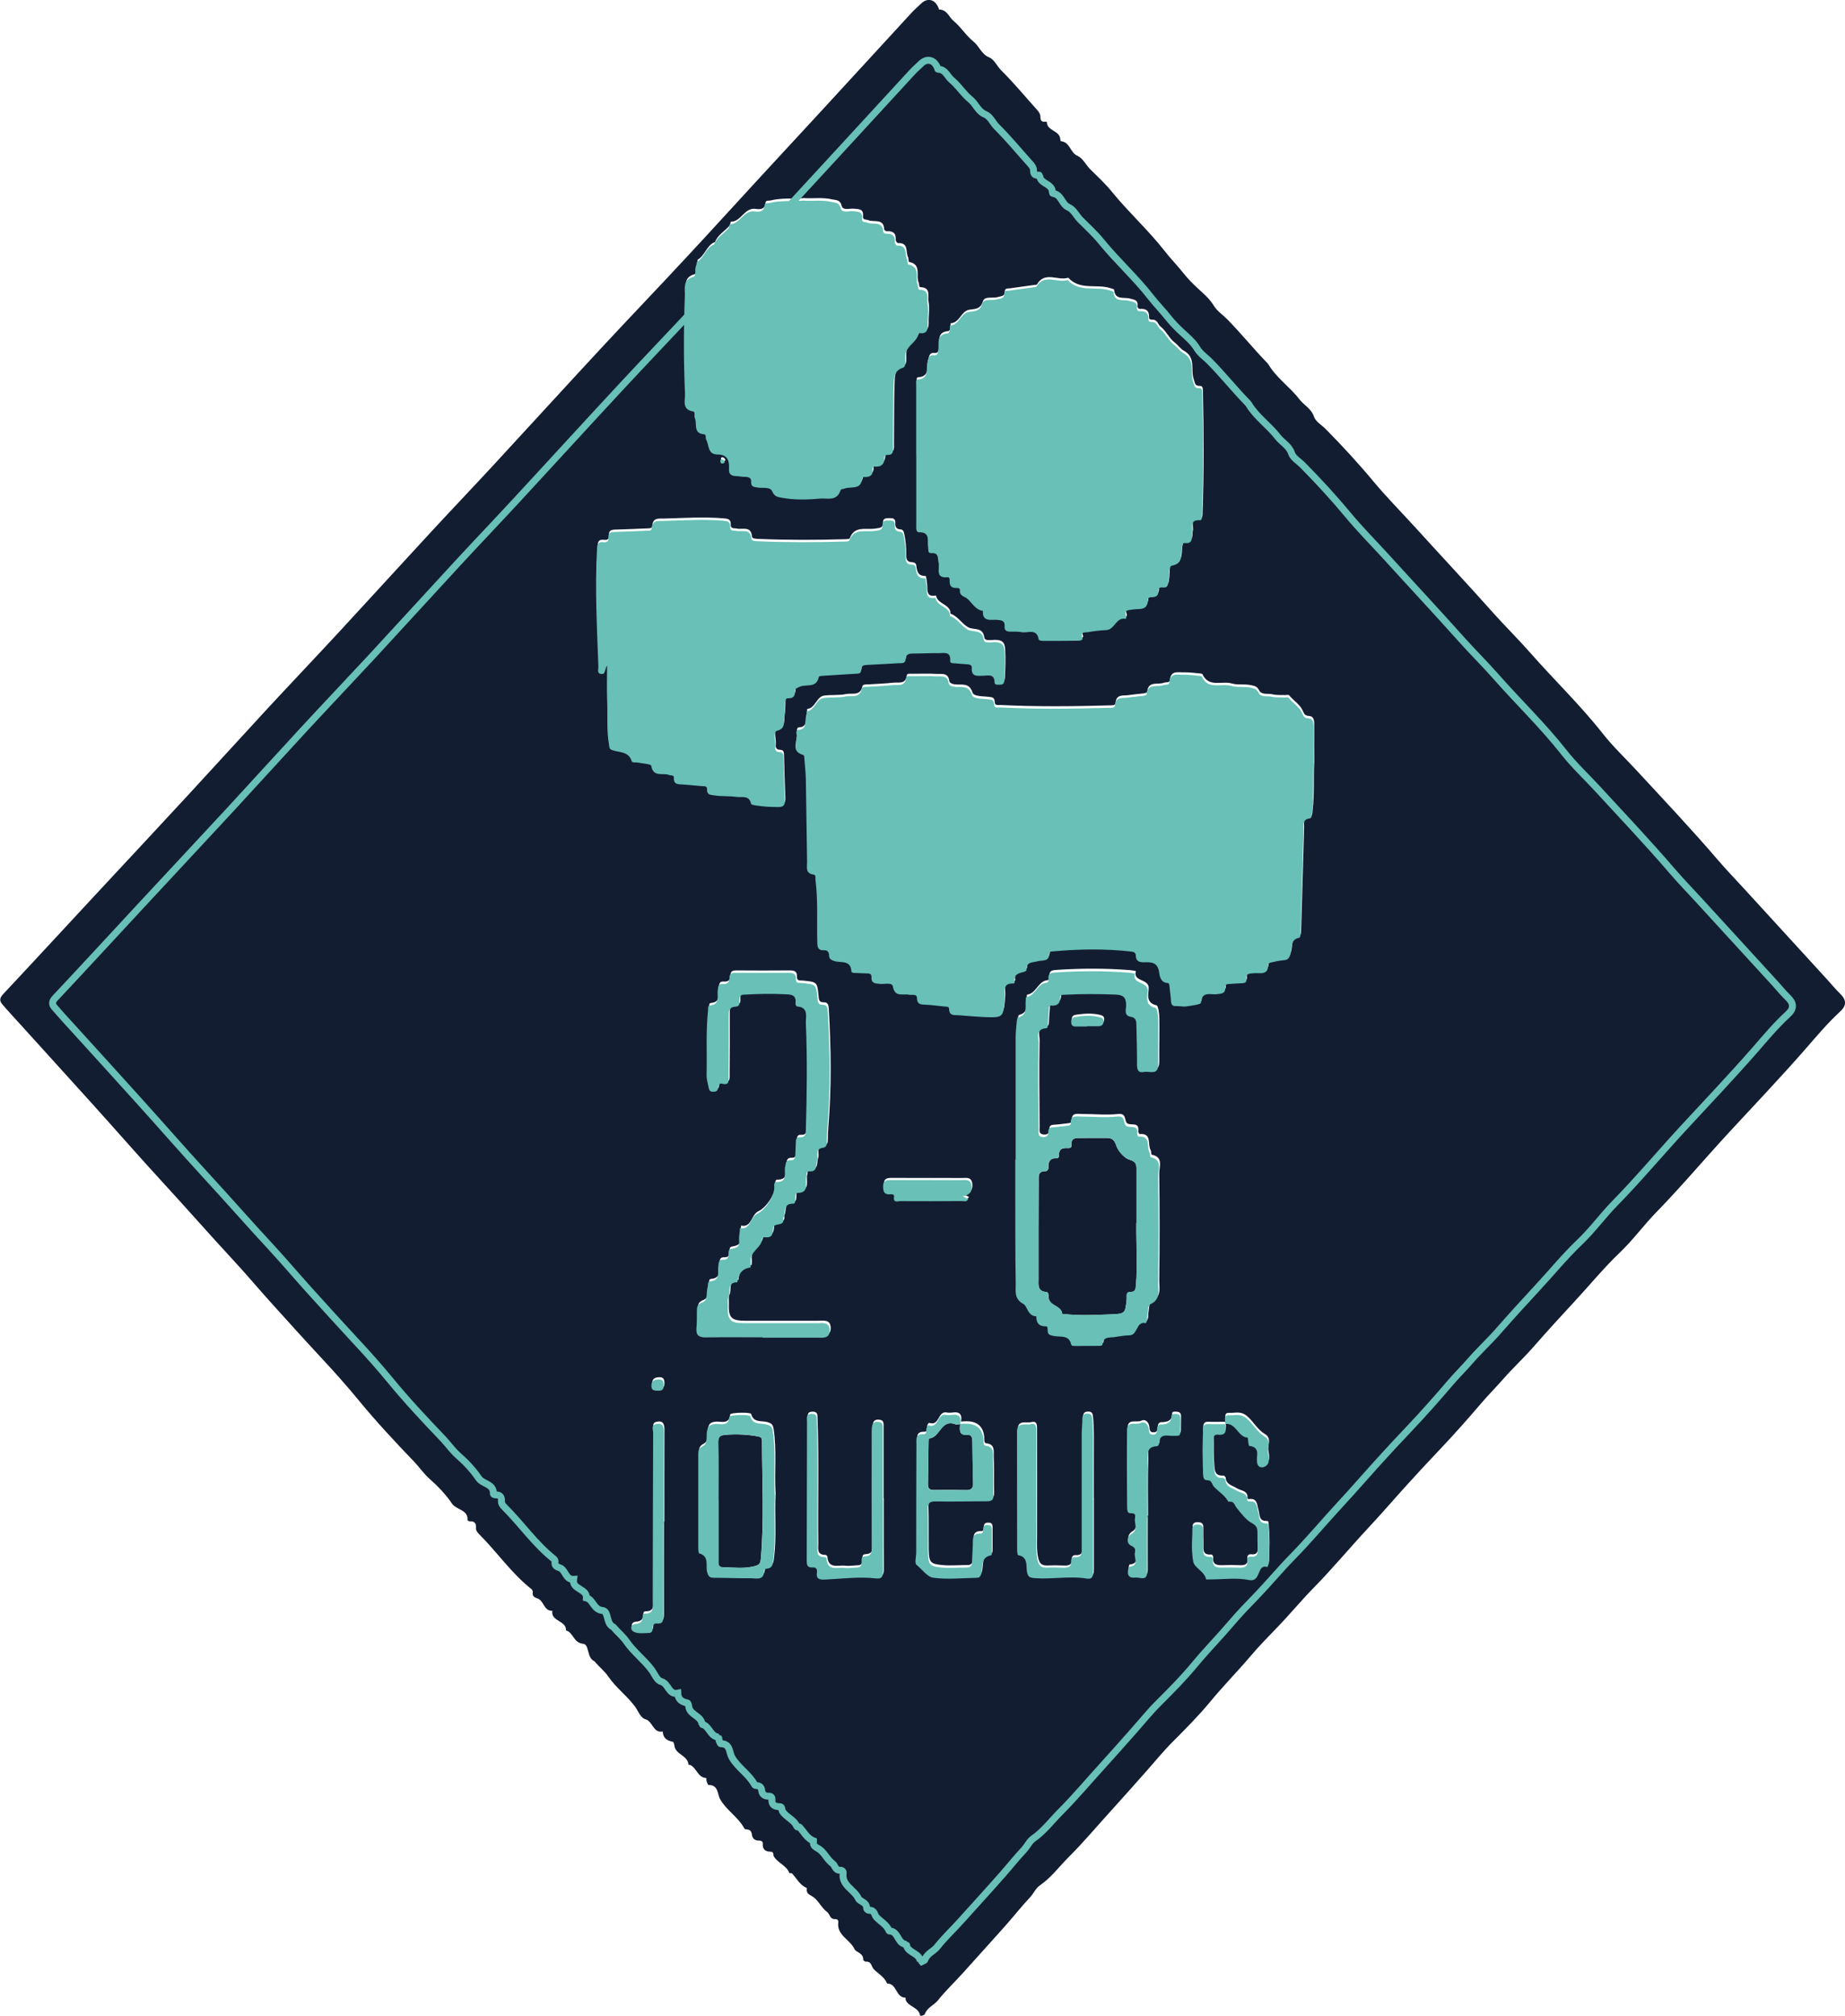 <?xml version="1.0" encoding="UTF-8"?><svg id="Calque_2" xmlns="http://www.w3.org/2000/svg" viewBox="0 0 250.27 273.37"><defs><style>.cls-1{fill:#68c0b6;}.cls-2{fill:#131d32;}.cls-3{fill:none;stroke:#68c0b6;stroke-miterlimit:10;stroke-width:.94px;}</style></defs><g id="Calque_1-2"><path class="cls-2" d="m125,273.37c-.12-.01-.19-.01-.19-.02-.16-1.15-1.55-1.17-1.94-2.1-.04-.1-.02-.34-.03-.34-1.29,0-1.16-1.71-2.28-1.9-.08-.01-.22,0-.23-.03-.36-.9-1.21-1.31-1.82-1.95-.33-.35-.27-1.07-1.07-1-.11,0-.35-.18-.35-.27.05-.91-.99-1.01-1.17-1.42-.59-1.32-2.44-1.87-2.21-3.65.04-.29-.14-.45-.43-.43-.71.03-.74-.71-1.05-.94-.82-.6-1.2-1.58-1.94-2.08-.49-.33-.93-.41-.85-1.09,0-.04,0-.11,0-.12-.96-.37-1.36-1.31-2.02-1.98-.06-.06-.32.02-.34-.03-.39-1.05-1.56-1.36-2.1-2.25-.13-.21,0-.64-.37-.65-.77-.01-1.2-.27-1.14-1.12.02-.28-.24-.4-.5-.39-.58.01-.9-.27-.98-.83-.06-.41-.23-.67-.68-.68-.11,0-.29-.04-.33-.12-.82-1.54-2.4-2.44-3.27-3.94-.42-.72-.23-1.98-1.59-1.97-.09,0-.21-.31-.27-.49-.05-.15-.02-.45-.05-.45-1.16-.07-1.3-1.38-2.18-1.78-.07-.03-.23-.02-.23-.03-.07-1.28-1.77-1.36-1.91-2.59-.02-.19-.11-.5-.21-.52-.8-.15-1.34-.51-1.37-1.4-1.34.26-1.32-1.39-2.38-1.67-.63-.17-.95-1.1-1.35-1.66-1.09-1.49-2.6-2.58-3.65-4.11-.48-.71-1.24-1.31-1.82-2.01-.03-.03-.05-.06-.09-.08-1.05-.49-.64-2.27-1.5-2.36-1.35-.13-1.33-1.55-2.33-1.81.07-1.37-2.09-1.19-1.86-2.67-1.18.06-1.12-1.39-2.04-1.68-.34-.11-.72-.3-.61-.82.03-.12-.05-.33-.15-.41-2.73-2.15-4.69-5.04-7.12-7.47-.24-.24-.45-.5-.43-.81.04-.64-.17-.98-.85-.94-.1,0-.31-.1-.3-.15.1-1.46-1.51-1.36-2.12-2.27-.81-1.19-1.88-2.33-2.99-3.3-.81-.71-1.39-1.58-2.11-2.34-2.62-2.73-5.21-5.5-7.61-8.43-1.6-1.95-3.29-3.83-4.99-5.66-2.25-2.42-4.47-4.88-6.69-7.34-1.81-2-3.55-4.08-5.38-6.05-3.19-3.44-6.28-6.98-9.46-10.43-3.19-3.47-6.29-7.03-9.45-10.53-3.35-3.72-6.73-7.42-10.09-11.14-.75-.83-1.51-1.64-2.23-2.49-.37-.43-.37-.82.09-1.32,4.09-4.36,8.14-8.76,12.21-13.14,4.34-4.67,8.7-9.33,13.03-14.02,3.52-3.81,7.01-7.66,10.53-11.47,3.27-3.53,6.59-7.02,9.86-10.55,4.09-4.42,8.13-8.87,12.22-13.29,2.86-3.1,5.77-6.15,8.64-9.25,4.96-5.37,9.88-10.77,14.85-16.12,3.69-3.97,7.44-7.88,11.13-11.85,3.45-3.7,6.85-7.45,10.28-11.17,2.83-3.07,5.67-6.13,8.5-9.2,4.02-4.37,8.04-8.75,12.06-13.12.37-.41.81-.76,1.2-1.15.87-.89,1.94-.65,2.41.55.03.07.05.21.08.21,1.07.01,1.32,1.01,1.95,1.54,1.02.85,1.7,2,2.69,2.79.81.64,1.08,1.72,2.14,2.16.73.3,1.07,1.2,1.66,1.78,1.69,1.68,3.21,3.52,4.8,5.29.24.27.48.55.49.93.01.45.08.81.66.72.07-.01.22.03.22.04.01,1.23,1.7,1.13,1.82,2.28.01.12.05.33.09.33,1.23.1,1.25,1.55,2.22,1.97.77.34,1.14,1.21,1.71,1.79,1.02,1.02,2.11,2.01,3.02,3.14,2.26,2.77,4.93,5.18,7.12,7.99.81,1.04,1.75,1.99,2.56,3.02.51.64,1.23,1.4,1.92,2.03.78.71,1.63,1.43,2.2,2.38.44.73,1.19,1.2,1.78,1.8,1.85,1.87,3.49,3.92,5.32,5.81.11.11.23.22.31.36,1.1,1.84,2.92,3.05,4.18,4.7.62.81,1.63,1.27,1.99,2.37.22.67,1.05,1.13,1.59,1.68,2.26,2.29,4.43,4.64,6.49,7.12,1.77,2.12,3.73,4.1,5.6,6.15,3.54,3.9,7.15,7.75,10.66,11.69,1.62,1.81,3.38,3.54,4.98,5.36,3.25,3.7,6.82,7.12,9.87,11,1.43,1.81,3.13,3.4,4.69,5.1,3.67,3.97,7.39,7.91,10.91,12.02,1.22,1.42,2.52,2.76,3.78,4.14,3.67,4.01,7.34,8.02,11.01,12.03.59.64,1.14,1.33,1.76,1.93.87.83.96,1.6.04,2.44-1.75,1.61-3.27,3.44-4.83,5.22-3.33,3.81-6.83,7.47-10.26,11.19-3.3,3.57-6.43,7.3-9.83,10.79-1.73,1.77-3.2,3.81-4.99,5.51-2.22,2.12-4.16,4.51-6.24,6.74-1.86,2-3.7,4.03-5.51,6.09-1.29,1.47-2.74,2.81-4.03,4.28-1,1.14-2.07,2.21-3.05,3.36-1.81,2.13-3.67,4.21-5.59,6.24-1.68,1.77-3.35,3.57-4.98,5.38-1.61,1.79-3.19,3.62-4.83,5.37-2.43,2.61-4.71,5.36-7.22,7.92-1.72,1.75-3.3,3.67-5.01,5.44-1.24,1.28-2.53,2.6-3.66,3.94-1.75,2.06-3.65,3.98-5.37,6.07-1.58,1.91-3.34,3.69-5.11,5.46-1.27,1.27-2.43,2.7-3.63,4.05-1.52,1.71-3.04,3.44-4.59,5.14-1.98,2.17-3.87,4.44-5.95,6.51-1.28,1.28-2.36,2.77-3.89,3.82-.57.39-.85,1.11-1.36,1.65-1.07,1.13-2.05,2.38-3.09,3.56-1.94,2.2-3.93,4.36-5.88,6.55-1.15,1.29-2.41,2.46-3.49,3.82-.52.66-1.46.96-1.78,1.87-.05.13-.33.18-.44.24Zm41.31-80.56c-.8,0-1.59.03-2.39,0-.52-.01-.68.19-.7.7-.07,2.04-.08,4.07.01,6.11.02.38.05.8.52.79.7-.01.64.57.94.88.63.68,1.48,1.16,1.95,2.02.01.02.08.02.11.02.7-.08.72.45,1.05.86.57.71,1.25,1.6,1.94,1.98.72.4.87.68.86,1.33,0,.72,0,1.44.03,2.16.03.67-.03,1.22-.92,1.12-.33-.04-.55.18-.5.51.13.98-.48,1-1.18.97-.72-.03-1.44-.03-2.15,0-.74.02-1.4-.02-1.32-1.04.02-.22-.1-.43-.33-.41-1.18.07-.96-.77-.98-1.47-.01-.72-.04-1.44-.02-2.16.02-.58-.23-.75-.78-.75-.54,0-.69.23-.68.72.03,1.44-.17,2.92.12,4.3.18.9,1.52,1.3,1.74,2.4,0,.04.37.02.57.02,1.76,0,3.57-.26,5.25.08,1.72.34.97-2.21,2.5-1.76.02,0,.14-.33.2-.51.02-.07,0-.16,0-.24.05-1.48.11-2.95-.04-4.43-.03-.27.01-.76-.21-.75-1.18.08-.99-.84-1.19-1.49-.21-.69-.12-1.65-1.31-1.47-.06,0-.19-.09-.18-.13.08-1.07-.89-.98-1.46-1.35-.58-.38-1.44-.48-1.5-1.43,0-.11-.23-.3-.35-.29-1.25.09-1.13-.91-1.2-1.61-.11-1.19-.05-2.39-.08-3.59-.01-.44.15-.71.61-.66,1.26.13,1.09-.69.99-1.46,1.5-.19,1.71,1.78,3.07,1.86.03,0,.03.37.07.57.03.19.07.53.14.54,1.5.18.97,1.34,1.05,2.17.07.82.7.85,1.1.62.8-.46.41-1.36.38-2.04-.03-.66.44-1.49-.45-2.02-.99-.58-1.52-1.64-2.38-2.4-.9-.79-1.67-.43-2.46-.48-.81-.05-.47.72-.48,1.19Zm-35.98-.02l.02.02c.18-.9-.08-1.4-1.1-1.26-.27.04-.57.05-.84,0-1.2-.24-.96,1.86-2.31,1.42-.18-.06-.33.28-.35.55-.02.26.05.65-.35.64-1.18-.05-.98.78-.99,1.47-.01,4.87-.02,9.75-.03,14.62,0,.56-.24,1.4.03,1.62.75.61,1.48,1.65,2.26,1.76,1.92.26,3.9.04,5.85.02.34,0,.53-.07.66-.48.3-.92-.17-2.3,1.37-2.58.05,0,.09-.21.09-.33,0-1.05,0-2.1,0-3.15,0-.36-.1-.62-.53-.62-.36,0-.63.07-.65.5,0,.28,0,.66-.36.65-1.23-.03-1.01.84-1.04,1.57-.03.76-.09,1.51-.11,2.27-.02.47-.18.76-.7.76-1.16,0-2.32.11-3.47,0-1.59-.15-1.77-.41-1.8-2.08-.03-1.9.03-3.81-.04-5.71-.03-.88.2-1.18,1.12-1.17,2.32.05,4.63-.03,6.95-.02.61,0,.85-.18.84-.82-.04-1.64.03-3.28-.05-4.91-.03-.7.23-1.67-1.01-1.8-.35-.04-.26-.53-.28-.84q-.18-2.11-2.33-2.15c-.28,0-.56.02-.84.03Zm47.94-89.27c0-1.88-.02-3.64,0-5.4,0-.56-.14-1-.73-1.03-.66-.03-.66-.43-.92-.9-.39-.72-1.2-1.22-1.75-1.9-.08-.1-.38-.02-.58-.03-.56-.02-1.14.03-1.67-.1-.63-.15-1.5.12-1.83-.55-.27-.55-.61-.58-1.09-.69-.87-.2-1.79.01-2.61-.23-1.32-.4-3.12.61-3.98-1.26-.03-.07-.22-.09-.33-.1-.71-.06-1.43-.17-2.14-.15-.8.03-1.84-.33-1.95,1.08-.03.35-.54.22-.82.33-.8.32-2.14-.31-2.26,1.26,0,.08-.34.16-.52.19-.67.09-1.35.12-2.01.23-.72.11-1.67-.18-1.76,1.07-.03.36-.5.31-.82.32-4.91.14-9.82.19-14.73-.05-.33-.02-.83.14-.84-.4-.01-.72-.45-.66-.95-.72-.73-.09-1.89-.03-2.06-.57-.41-1.28-1.3-1.06-2.15-1.09-.44-.01-.96-.15-1-.49-.15-1.15-1.01-.91-1.68-.95-1.11-.06-2.23-.02-3.35-.02-.27,0-.71-.07-.74.22-.14,1.25-1.11.91-1.83.99-1.11.12-2.23.16-3.34.23-.32.02-.78-.05-.85.28-.28,1.34-1.43.87-2.19,1.03-.96.2-1.99.08-2.98.21-1.08.14-1.16,1.69-2.33,1.82-.02,0,.05.4-.02.57-.31.68.25,1.9-1.16,1.93-.08,0-.24.28-.21.37.34.99-.92,2.47.9,3.02.21.06.18.33.2.52.07.95.18,1.91.2,2.86.07,3.71.1,7.43.17,11.14.01.7-.28,1.58.91,1.72.3.04.2.47.23.74.36,2.78.17,5.58.24,8.37.02.68.08,1.19.94,1.15.43-.02.66.26.66.68,0,.48.23.61.68.77.85.31,2.26-.22,2.35,1.42.01.21.4.2.64.21.48.02.96.05,1.43.06.34,0,.68.02.65.48-.05.88.51.88,1.16.94.6.06,1.64-.25,1.74.34.28,1.54,1.39.95,2.21,1.13.39.09,1.05-.18,1.06.45.02.92.55.86,1.18.9.83.04,1.66.16,2.49.24.27.03.69-.03.69.31,0,1.01.72.84,1.33.88,1.11.08,2.23.19,3.34.24,2.71.12,2.67.1,2.87-2.57.06-.79-.4-2.07,1.22-1.97.04,0,.15-.12.14-.17-.22-1.11.59-1.24,1.34-1.44.1-.03.27-.15.26-.22-.07-1.14.82-.99,1.51-1.19.63-.18,1.64.12,1.58-1.12-.01-.21.38-.21.62-.23,3.46-.31,6.93-.36,10.39.02.4.04.71.09.73.58.02.73.43.9,1.1.89.91-.01,1.82-.07,2.05,1.28.08.51.17,1.48,1.18,1.53.23.01.22.38.25.62.06.59.16,1.18.19,1.78.02.47.14.75.69.73.48-.02.97.1,1.43.04.68-.1,1.92-.28,1.94-.48.11-1.65,1.34-1.06,2.14-1.17.64-.09,1.21-.04,1.16-.94-.03-.46.36-.44.68-.46.52-.03,1.04-.06,1.55-.09.34-.01.69-.04.63-.5-.12-.87.42-.79,1.02-.86.8-.08,2.01.36,1.92-1.21,0-.07.22-.2.36-.23.58-.13,1.16-.28,1.75-.32.57-.04.75-.24.93-.81.26-.79-.09-2,1.23-2.25.08-.01.13-.35.14-.53.14-4.7.27-9.4.41-14.11.02-.63-.21-1.39.83-1.53.34-.05.28-.51.32-.83.27-2.15.11-4.31.21-6.33Zm-53.9-42.14h0c0,3.16,0,6.31,0,9.47,0,.39-.09,1.02.37,1.02,1.62-.02,1.08,1.18,1.23,1.99.06.33-.08.87.42.84,1.1-.07.85.68,1.01,1.31.19.75-.52,2.14,1.22,1.96.24-.03.29.24.28.44-.05.69.21,1.07.96,1.01.21-.01.45.06.43.31-.06.82.62.82,1.04,1.18.67.58,1.06,1.47,2.08,1.63-.1,1.55,1.11,1.15,1.92,1.21.64.05,1.09.1,1.02.91-.04.5.28.69.76.69.52,0,1.05-.02,1.55.07.84.16,2.09-.58,2.32,1.02.01.08.35.16.54.16,1.6,0,3.2,0,4.79-.02.27,0,.71-.06.59-.39-.32-.86.35-.71.73-.77.83-.13,1.66-.25,2.5-.28,1.18-.04,1.33-1.83,2.68-1.52.01-.11.06-.24.03-.34-.33-.93.31-.82.88-.93.84-.15,2.08.25,2.04-1.32,0-.2.23-.36.43-.35.65,0,1.08-.14,1.02-.93-.03-.37.33-.43.61-.4.71.08.69-.35.77-.87.12-.72-.06-1.99.46-2.08,1.65-.31,1.11-1.56,1.37-2.47.07-.26,0-.64.4-.6,1.14.11.85-.71.98-1.33.14-.67-.47-1.85,1.03-1.76.3.02.28-.33.29-.56.2-5.55.18-11.1.05-16.65,0-.32,0-.71-.44-.7-.68.02-.63-.42-.8-.89-.46-1.28.36-2.97-1.38-3.9-.4-.21-.77-.76-1.25-1.13-.7-.53-1.1-1.51-1.91-2.16-.32-.26-.39-.92-1.07-.89-.2.01-.46-.05-.45-.29.04-.87-.34-1.24-1.21-1.18-.23.02-.38-.19-.36-.4.09-.85-.44-.83-1.07-1.01-.74-.21-2.01.26-2.1-1.19,0-.08-.33-.15-.51-.21-1.86-.61-4.09.33-5.69-1.39-.02-.02-.08-.02-.12,0-1.36.39-3.09-.93-4.15.88-.04.07-.22.06-.34.07-1.1.16-2.19.31-3.29.46-.31.04-.73-.05-.73.41,0,.7-.44.62-.91.77-.7.22-1.83-.17-2.06.58-.34,1.15-1.13,1-1.91,1.16-1.08.23-1.24,1.76-2.47,1.82-.01,0-.02.3-.02.46-.01.25-.09.58-.31.6-1.6.14-1.12,1.4-1.26,2.31-.06.42-.14.71-.62.66-.67-.06-.66.37-.83.87-.29.87.35,2.32-1.37,2.42-.28.02-.18.48-.18.75,0,3.16,0,6.31,0,9.47Zm-41.95,28.61c0,1.7-.05,3.17.01,4.65.09,2.03-.1,4.07.26,6.09.06.32.04.55.46.69.95.32,2.2.16,2.61,1.49.08.26.51.13.78.18.65.13,1.83.19,1.87.44.27,1.63,1.6.91,2.42,1.25.24.1.67-.03.65.35-.06,1.03.65.89,1.27.94.83.06,1.67.15,2.5.22.31.03.74-.06.73.4-.03.85.51.78,1.09.87.96.14,1.92.04,2.86.19.72.11,1.77-.3,2.02.94.02.1.33.17.52.2,1.02.17,2.05.23,3.09.24.71,0,1.01-.19.97-.95-.09-1.91-.13-3.83-.18-5.74-.01-.38-.02-.75-.53-.76-.48,0-.64-.27-.59-.69.09-.77-.39-2.03.25-2.21,1.18-.32.82-1.1.94-1.74.12-.66.09-1.35.13-2.03.02-.29.05-.64.4-.63.73.02,1-.29.95-1-.02-.31.3-.38.55-.52.88-.49,2.43.26,2.69-1.42.01-.07.44-.1.67-.12,1.43-.1,2.86-.19,4.3-.27.35-.02.77.06.77-.5,0-.62.38-.68.87-.7,1.39-.06,2.79-.14,4.18-.23.38-.02.93.1.96-.45.05-.91.62-.86,1.25-.86,1.08,0,2.16-.07,3.23-.05.72.01,1.71-.31,1.59,1.06-.03.35.4.3.67.32.52.04,1.03.09,1.55.12.34.02.74.06.71.46-.08,1.29.73,1.11,1.56,1.1.64-.01,1.52-.31,1.53.9,0,.43.48.3.78.31.41.01.53-.23.55-.61.07-1.27.11-2.54.04-3.82-.05-1.06-.45-1.32-1.42-1.33-.47,0-1.34.21-1.41-.32-.2-1.49-1.45-.96-2.2-1.39-.87-.49-1.38-1.49-2.39-1.84-.04-.01,0-.23-.03-.34-.32-.99-1.71-1.01-1.93-2.1,0-.02-.15-.02-.23,0-.76.09-.95-.3-.95-1,0-.58-.16-1.67-.23-1.67-1.1.02-1.18-.7-1.28-1.49-.03-.23-.3-.38-.56-.38-.75,0-.8-.49-.79-1.05.01-.92-.08-1.82-.26-2.73-.07-.35-.15-.65-.54-.67-.61-.04-.71-.4-.68-.9.03-.47-.25-.64-.67-.62-.43.01-1.01-.08-1,.55.02.85-.49.76-1.07.86-1.23.2-2.81-.44-3.45,1.33-.03.09-.36.1-.56.11-3.95.12-7.91.13-11.86-.04-.33-.01-.82-.04-.84-.31-.11-1.5-1.27-.92-2.04-1.09-.37-.08-.87.08-.84-.55.03-.74-.39-.79-.99-.84-2.68-.22-5.35-.04-8.02.03-.7.02-1.58-.18-1.63,1.02-.02.37-.5.3-.81.32-1.32.05-2.63.12-3.95.15-.63.01-1.22-.02-1.12.91.04.41-.31.54-.66.49-.82-.11-.86.37-.89,1.01-.3,5.31,0,10.62.19,15.92.01.34-.23.89.41.94.64.05.34-.6.75-1.09Zm26.54-63.11c-1.51.09-3-.05-4.45.31-.25.06-.64-.07-.67.32-.07.88-.7.91-1.3.82-1.56-.24-1.98,1.74-3.41,1.74-.05,0-.05.4-.17.53-.65.76-1.6,1.24-1.98,2.24,0,.02-.08,0-.11.02-1.03.5-1.26,1.77-2.21,2.35-.09.05,0,.33-.08.45-.31.49.09,1.41-.4,1.54-1.48.41-1.12,1.62-1.15,2.5-.17,4.47-.18,8.95.02,13.42.04.79-.46,2.09,1.09,2.34.36.06.1.59.23.85.37.77-.3,2.13,1.28,2.25.3.02.14.51.27.72.42.73.17,2.02,1.52,2.01,1.39,0,1.64.87,1.58,1.98-.04.68.29.93.91.95.44.01.87.1,1.31.11.47,0,.81.15.78.67-.04.69.37.69.9.78.68.11,1.67-.14,1.95.5.31.71.68.77,1.3.88,1.71.31,3.43.28,5.13.12,1.01-.1,2.41.44,2.85-1.19.03-.1.36-.1.54-.17.87-.33,2.27.24,2.38-1.4,0-.07.19-.18.29-.17.76.03,1.23-.2,1.13-1.08-.02-.15.06-.36.26-.34,1,.11,1.37-.37,1.35-1.32,0-.09.23-.27.34-.26.99.06.81-.64.82-1.22.03-2.76.01-5.51.09-8.27.03-.92.06-1.96,1.26-2.33.29-.09.32-.43.33-.72.02-.48-.07-1,.09-1.43.36-.97,1.55-1.42,1.71-2.56,1.49.26,1.18-.86,1.23-1.66.05-.76.12-1.54-.02-2.27-.14-.72.39-1.9-1.08-1.94-.25,0-.16-.41-.25-.61-.43-.94.45-2.49-1.31-2.82-.08-.02-.04-.46-.14-.66-.34-.7.11-1.98-1.36-1.89-.1,0-.32-.3-.31-.45.07-.91-.38-1.21-1.21-1.16-.12,0-.35-.16-.35-.26-.06-1.53-1.39-.92-2.14-1.24-.31-.13-.79.02-.74-.52.11-1.06-.57-.97-1.28-1.04-.55-.05-1.44.29-1.61-.39-.21-.84-.71-.74-1.29-.87-1.31-.31-2.63-.08-3.89-.18Zm28.91,130.02h-.01c0,1.04,0,2.08,0,3.12,0,4.59-.02,9.19.06,13.78.02.93-.26,2,1.06,2.7.52.28.57,1.64,1.73,1.66-.01.91.38,1.4,1.35,1.36.18,0,.2.32.19.52-.03.68.42.7.93.8.84.16,1.97-.2,2.26,1.14.05.23.41.2.65.2,1,0,2,0,3-.01.23,0,.59.04.61-.24.1-1.01.87-.86,1.51-.94.71-.09,1.42-.25,2.13-.25,1.17,0,.86-1.96,2.24-1.65.02,0,.13-.26.16-.41.03-.2,0-.4.03-.6.11-.54.09-1.42.39-1.55,1.46-.64,1.07-1.89,1.09-2.93.06-4.83.06-9.67,0-14.5-.01-.88.61-2.19-1.02-2.51-.09-.02-.05-.46-.16-.65-.44-.75.24-2.29-1.49-2.15-.05,0-.2-.27-.18-.39.17-1.28-.91-.75-1.44-1.03-.53-.29-.04-1.44-1.29-1.3-1.61.18-3.27-.01-4.9,0-.62,0-1.46-.24-1.38.91.02.28-.29.33-.54.35-.59.06-1.18.16-1.78.19-.4.02-.74.06-.72.56.03.57-.23.82-.79.77-.68-.06-.54-.58-.54-1-.02-3.92-.09-7.83,0-11.74.02-.66-.48-1.94,1.04-2.01.22,0,.22-.39.23-.63.03-.6.07-1.19.12-1.79.02-.26-.08-.68.31-.66.87.06,1.22-.28,1.23-1.14,0-.35.4-.31.67-.33,2.27-.12,4.55-.11,6.82-.02,1.05.04,1.43.34,1.46,1.41.01.51-.36,1.44.59,1.59.81.13.79.64.8,1.21.03,1.76.1,3.51.08,5.27,0,.75.16,1.17.99,1.01.74-.14,1.9.52,1.89-1.05-.02-1.96.05-3.91.01-5.87-.01-.62-.13-1.71-.39-1.77-1.46-.33-1.09-1.48-1.05-2.29.07-1.37-2.18-.85-1.74-2.36-.27-.04-.54-.1-.81-.12-3.27-.26-6.54-.25-9.81-.04-.67.04-1.21.06-1.09.95.07.54-.39.42-.71.56-.93.41-1.21,1.69-2.36,1.87-.02,0,0,.23-.02.34-.13.89.34,2.03-1.04,2.4-.1.03-.16.35-.18.54-.07.71-.15,1.43-.15,2.15-.01,5.51,0,11.03,0,16.54Zm-34.26,24.15s0,.02,0,.03c2.48,0,4.95,0,7.43,0,.76,0,1.66.15,1.64-1.01-.02-1.17-.95-.96-1.68-.96-3.32,0-6.63,0-9.95,0-1.86,0-2.26-.44-2.18-2.36.02-.4-.08-.85.08-1.18.34-.7-.25-2,1.21-2.01.12-1.07.58-1.83,1.76-2,.06,0,.09-.53.05-.8-.17-1.38,1.51-1.84,1.55-3.13,0-.07.27-.2.4-.18,1.02.14,1.04-.51,1.1-1.24.06-.8,1.58-.12,1.36-1.28,0-.04,0-.08.02-.12.34-.71-.1-1.95,1.36-1.91.28,0,.26-.44.27-.72.01-.28-.02-.73.26-.73,1.72,0,.97-1.36,1.22-2.15.09-.28-.05-.81.34-.78,1.27.11.89-.85,1.13-1.48.21-.57-.33-1.53.68-1.69.65-.1.63-.45.64-.91,0-.52.02-1.04.06-1.56.45-5.38.37-10.75.06-16.13-.03-.44-.13-.84-.65-.82-.72.02-.69-.41-.74-.93-.18-1.83-.2-1.83-2.1-2.02-.38-.04-.86.09-.83-.55.04-.74-.4-.84-1-.83-2.4.02-4.79.02-7.19,0-.53,0-.84.1-.82.71.01.52-.29.85-.83.8-.71-.07-.7.33-.76.87-.1.78.36,1.92-1.09,2.04-.28.02-.2.47-.23.74-.3,2.9-.13,5.8-.19,8.71-.01.62.19,1.17.29,1.76.06.33.21.49.55.49.34,0,.65-.01.7-.46.04-.33.14-.74.54-.63,1.06.27.89-.45.9-1.02.02-2.72.04-5.43.02-8.15,0-.74.03-1.23,1.02-1.29.88-.05-.03-1.34.83-1.59.07-.02.16-.01.24-.02,1.79-.1,3.59-.16,5.39-.06.83.05,1.77-.04,1.57,1.28-.02.12.14.37.22.38,1.61.08,1.15,1.48,1.19,2.23.2,4.83.13,9.67,0,14.5-.02.58-.05,1.05-.81,1-.51-.03-.54.35-.55.73-.02.56-.05,1.12-.07,1.68-.01.41-.15.74-.61.71-.7-.04-.67.4-.77.91-.16.79.41,2.1-1.23,2.05-.2,0-.27.28-.25.48.04.49-.08.96-.25,1.4-.41,1.02-1.32,2.08-2,2.39-1.07.48-.9,2.27-2.39,1.97-.01.16-.03.32-.04.48-.03.4-.13.8-.08,1.19.12.97-.44,1.03-1.19,1.19-.57.12.18,1.48-.94,1.43-.66-.03-.61.34-.69.82-.13.81.38,2-1.15,2.12-.34.03-.22.54-.31.83-.21.69.09,1.72-.68,2.01-.73.27-.77.65-.77,1.23,0,.76,0,1.52-.06,2.27-.08.95.32,1.27,1.25,1.26,2.6-.04,5.19-.01,7.79-.01Zm1.59,21.37c-.17-2.82.18-5.73-.26-8.63-.1-.65-.32-.79-.92-.95-.74-.19-1.81.12-2.12-1.08-.07-.28-2.82-.2-2.85.05-.13,1.45-1.28.9-2,.99-.67.09-.88.25-1.03.95-.14.69.16,1.67-.57,2.04-.57.29-.62.61-.62,1.09,0,4.23,0,8.45,0,12.68,0,.27.02.75.13.78,1.4.38.85,1.64,1.06,2.48.16.66.34.83.97.83,1.63,0,3.27.08,4.9.06.77-.01,1.89.41,1.87-1.08,0-.08.24-.21.38-.22.76-.07.79-.61.86-1.2.36-2.9.05-5.82.21-8.8Zm43.17.7h0c0-1.92,0-3.83,0-5.75-.01-1.75.07-3.51-.11-5.26-.04-.42-.13-.67-.62-.68-.5,0-.72.17-.72.69,0,.68-.09,1.35-.09,2.03,0,5.15,0,10.3,0,15.45,0,.64.11,1.36-.91,1.29-.33-.02-.55.18-.53.51.06.9-.5.93-1.15.91-.68-.03-1.36-.04-2.03-.01-.83.04-1.2-.15-1.4-1.12-.18-.87-.15-1.67-.14-2.51.02-4.91,0-9.82,0-14.73,0-.56.08-1.3-.78-1.08-.66.18-1.85-.39-1.84,1.05.01,5.31.01,10.62.02,15.93,0,.27.05.76.13.78,1.33.21,1.09,1.37,1.19,2.15.11.82.41.92,1.11.97,2.34.18,4.69-.33,7.03.06.83.14.85-.47.85-1.07,0-3.19,0-6.39,0-9.58Zm-28.51.05h0c0-3.23,0-6.47,0-9.7,0-.38.06-.85-.51-.93-.37-.05-.77-.02-.9.4-.1.33-.1.71-.1,1.06,0,5.19-.02,10.38,0,15.57,0,.73-.05,1.16-.98,1.2-.81.04.04,1.27-.8,1.48-.11.03-.24.02-.36.03-.52.02-1.05.12-1.55.05-.94-.13-2.3.51-2.43-1.24,0-.08-.17-.23-.26-.23-1.21,0-.96-.86-.97-1.58-.07-5.63.11-11.26-.1-16.89-.02-.49.05-.97-.7-.95-.8.02-.62.58-.62,1.02-.02,6.31-.02,12.62-.04,18.93,0,.58.13.93.79.87.49-.04.64.26.59.68-.13.95.41,1,1.15.97,2.3-.1,4.6-.41,6.91-.15.79.09.92-.32.91-1-.02-3.19-.01-6.39-.01-9.58Zm35.84,2.35s.02,0,.03,0c0-2.47-.07-4.95.04-7.42.04-.86-.4-2.22,1.26-2.29.09,0,.25-.15.25-.23.01-1.67,1.25-1.1,2.13-1.17.34-.03.77.11.78-.46.01-.64.02-1.28.02-1.91,0-.31-.14-.54-.48-.58-.27-.03-.73-.09-.73.19,0,1.08-.66,1.19-1.49,1.22-.31.01-.45.3-.47.6-.03.35.02.74-.52.77-.61.03-.56-.4-.62-.8-.09-.62-.58-1.04-1.08-.78-.62.32-1.84-.33-1.86.95-.04,3.47-.02,6.94.01,10.41,0,.31,0,.89.41.88.55-.02.79.13.67.63-.17.71.49,1.58-.46,2.15-.68.4-.74,1.34-.06,1.63.51.22.61.54.5.91-.19.67.69,1.82-.82,1.95-.05,0-.08.28-.11.44-.13.77.2,1.13.98,1.02.63-.08,1.62.59,1.61-.82-.02-2.43,0-4.87,0-7.3Zm-65.63.84s.04,0,.05,0c0-4.15-.01-8.3.01-12.45,0-.79-.17-1.29-1.05-1.1-.73.15-.4.79-.4,1.19-.03,7.62-.04,15.24-.06,22.86,0,.78.19,1.69-1.08,1.66-.24,0-.29.25-.29.45,0,.65-.32.9-.96.95-.78.07-.68.79-.34,1,.59.37,1.38.22,2.09.23.59,0,.56-.44.59-.84.02-.36.27-.48.57-.45.84.08.86-.44.86-1.06-.01-4.15,0-8.3,0-12.45Zm40.63-44.4c.82-.23,1.3-.5,1.19-1.42-.12-.99-.84-.79-1.44-.79-3.15-.01-6.29,0-9.44-.01-.61,0-1.12.03-1.12.85,0,.63.09,1.12.89,1.09.24,0,.65-.09.59.36-.12.84.51.56.85.56,2.79.02,5.58,0,8.37-.01.28,0,.65.17.84-.29-.24-.11-.48-.22-.72-.33Zm16.81-23.05s0-.03,0-.04c.51,0,1.03,0,1.54,0,.4,0,.7-.17.73-.61.03-.46-.26-.56-.66-.65-1.06-.24-2.1-.15-3.16,0-.46.07-.6.3-.58.71.01.38.2.58.58.59.51,0,1.03,0,1.54,0Zm-58.19,49.38c.4.03.81-.02.81-.66,0-.49-.07-.88-.69-.86-.52.02-.94.13-.98.78-.04.61.28.76.87.74Zm8.84-125.73c.2-.03.29-.16.18-.32-.07-.11-.23-.23-.35-.23-.2,0-.21.19-.18.35.04.19.18.23.35.21Z"/><path class="cls-2" d="m154.15,165.84c-.04,2.83.19,5.67-.06,8.5-.04.48-.08.86-.71.86-.72,0-.5.57-.54.97-.2,1.98-.19,2-2.19,2.08-1.99.08-3.99.17-5.98-.01-.2-.02-.57,0-.57-.04-.11-1.19-1.82-1.07-1.86-2.29-.01-.28,0-.68-.31-.7-1.23-.08-1.05-.99-1.05-1.74-.01-4.43,0-8.87.02-13.3,0-.63-.12-1.34.89-1.34.26,0,.44-.23.43-.49-.04-.81.21-1.32,1.13-1.26.18.01.3-.16.29-.32-.05-.86.4-1.13,1.19-1.06.24.02.55-.05.52-.35-.13-1.19.74-1,1.4-1.02,1.04-.03,2.08,0,3.11-.01.8-.01,1.26.04,1.58,1.08.19.61,1.05,1.67,1.77,1.87.94.27.96.7.96,1.39,0,2.4,0,4.79,0,7.19Z"/><path class="cls-2" d="m97.44,203.43c0-2.59.03-5.19-.02-7.78-.02-.87.3-1.03,1.1-1.08,1.44-.1,2.85-.04,4.26.22.38.07.58.17.58.57,0,5.38.32,10.77-.17,16.15-.06.62-.32.75-.86.89-1.43.37-2.86.16-4.29.14-.67,0-.59-.54-.59-.96,0-2.71,0-5.43,0-8.14,0,0-.01,0-.02,0Z"/><path class="cls-2" d="m130.24,193.1c-.04.76-.23,1.59,1.03,1.48.51-.04.62.38.63.83.02,1.92.05,3.83.1,5.75.02.68-.28.92-.93.91-1.48-.02-2.96-.03-4.43-.01-.58,0-.77-.25-.76-.79.04-1.92.05-3.83.08-5.75,0-.16.02-.46.04-.46,1.51-.04,1.63-2.65,3.55-1.93.21.08.47,0,.71-.01,0,0-.02-.02-.02-.02Z"/><path class="cls-1" d="m178.18,103.83c-.1,2.02.06,4.18-.21,6.33-.04.32.02.78-.32.83-1.03.15-.81.91-.83,1.53-.14,4.7-.27,9.4-.41,14.11,0,.19-.06.52-.14.53-1.32.25-.98,1.46-1.23,2.25-.18.57-.36.78-.93.81-.59.04-1.17.19-1.75.32-.13.03-.36.16-.36.23.1,1.57-1.12,1.13-1.92,1.21-.6.06-1.14,0-1.02.86.06.46-.29.48-.63.5-.52.02-1.04.06-1.55.09-.32.02-.71,0-.68.46.05.9-.52.85-1.16.94-.8.11-2.03-.48-2.14,1.17-.01.21-1.25.38-1.94.48-.47.07-.96-.06-1.43-.04-.55.03-.67-.25-.69-.73-.03-.59-.13-1.18-.19-1.78-.02-.24-.02-.61-.25-.62-1.02-.05-1.1-1.02-1.18-1.53-.22-1.35-1.13-1.3-2.05-1.28-.67,0-1.08-.16-1.1-.89-.01-.49-.33-.53-.73-.58-3.46-.38-6.93-.33-10.39-.02-.24.02-.63.02-.62.23.06,1.24-.95.94-1.58,1.12-.69.19-1.57.05-1.51,1.19,0,.07-.16.19-.26.22-.75.21-1.57.33-1.34,1.44,0,.05-.09.18-.14.17-1.62-.1-1.16,1.18-1.22,1.97-.19,2.67-.15,2.68-2.87,2.57-1.11-.05-2.23-.16-3.34-.24-.61-.04-1.32.13-1.33-.88,0-.34-.42-.28-.69-.31-.83-.08-1.66-.2-2.49-.24-.62-.03-1.16.02-1.18-.9-.01-.63-.67-.36-1.06-.45-.82-.18-1.93.41-2.21-1.13-.11-.59-1.14-.28-1.74-.34-.66-.06-1.21-.06-1.16-.94.03-.46-.31-.48-.65-.48-.48-.01-.96-.04-1.43-.06-.24,0-.63,0-.64-.21-.09-1.64-1.5-1.11-2.35-1.42-.45-.16-.68-.29-.68-.77,0-.42-.23-.71-.66-.68-.87.05-.93-.46-.94-1.15-.07-2.79.11-5.59-.24-8.37-.03-.27.07-.7-.23-.74-1.19-.14-.9-1.02-.91-1.72-.07-3.71-.1-7.43-.17-11.14-.02-.96-.13-1.91-.2-2.86-.01-.2,0-.46-.2-.52-1.82-.55-.56-2.03-.9-3.02-.03-.09.13-.37.21-.37,1.41-.03.85-1.25,1.16-1.93.07-.17,0-.57.02-.57,1.17-.12,1.24-1.67,2.33-1.82.99-.13,2.01,0,2.98-.21.77-.16,1.91.31,2.19-1.03.07-.33.53-.26.85-.28,1.11-.07,2.23-.11,3.34-.23.71-.08,1.69.27,1.83-.99.03-.29.47-.22.74-.22,1.12,0,2.24-.04,3.35.02.67.04,1.54-.21,1.68.95.04.34.56.48,1,.49.86.03,1.74-.19,2.15,1.09.17.54,1.33.49,2.06.57.5.06.94,0,.95.72,0,.54.51.39.84.4,4.91.25,9.82.19,14.73.05.31,0,.79.05.82-.32.09-1.24,1.04-.95,1.76-1.07.67-.1,1.34-.14,2.01-.23.19-.02.52-.11.52-.19.12-1.57,1.46-.94,2.26-1.26.28-.11.79.02.82-.33.1-1.41,1.15-1.06,1.95-1.08.71-.02,1.43.09,2.14.15.12,0,.3.03.33.1.86,1.87,2.65.85,3.98,1.26.82.25,1.74.04,2.61.23.48.11.81.14,1.09.69.33.67,1.21.4,1.83.55.53.13,1.11.07,1.67.1.2,0,.5-.07.58.03.55.68,1.35,1.19,1.75,1.9.26.47.25.87.92.9.58.02.73.47.73,1.03-.02,1.76,0,3.51,0,5.4Z"/><path class="cls-1" d="m124.28,61.69c0-3.16,0-6.31,0-9.47,0-.27-.09-.73.18-.75,1.72-.11,1.08-1.56,1.37-2.42.17-.5.16-.93.83-.87.48.05.56-.25.62-.66.13-.9-.34-2.17,1.26-2.31.22-.02.3-.35.31-.6,0-.16,0-.46.02-.46,1.24-.06,1.39-1.59,2.47-1.82.78-.17,1.57-.01,1.91-1.16.22-.75,1.35-.36,2.06-.58.47-.15.92-.07.91-.77,0-.45.42-.37.73-.41,1.1-.15,2.19-.31,3.29-.46.12-.02.3,0,.34-.07,1.06-1.82,2.79-.49,4.15-.88.04-.01.1-.01.12,0,1.59,1.71,3.83.78,5.69,1.39.18.06.51.13.51.21.09,1.45,1.36.98,2.1,1.19.63.18,1.16.16,1.07,1.01-.02.21.12.42.36.4.86-.06,1.25.3,1.21,1.18-.01.23.24.3.45.29.69-.03.75.63,1.07.89.8.65,1.21,1.62,1.91,2.16.48.37.86.91,1.25,1.13,1.74.93.92,2.62,1.38,3.9.17.47.12.92.8.89.45-.02.43.37.44.7.14,5.55.15,11.1-.05,16.65,0,.24.01.58-.29.56-1.51-.09-.89,1.09-1.03,1.76-.13.63.16,1.45-.98,1.33-.39-.04-.33.34-.4.6-.25.91.28,2.16-1.37,2.47-.51.1-.33,1.36-.46,2.08-.09.52-.07.95-.77.87-.28-.03-.64.03-.61.4.06.79-.38.94-1.02.93-.2,0-.43.15-.43.35.04,1.57-1.21,1.16-2.04,1.32-.57.1-1.22,0-.88.93.03.1-.02.23-.03.34-1.35-.31-1.5,1.48-2.68,1.52-.84.03-1.67.14-2.5.28-.38.06-1.05-.09-.73.77.12.33-.32.39-.59.39-1.6.02-3.2.03-4.79.02-.19,0-.53-.08-.54-.16-.23-1.6-1.49-.86-2.32-1.02-.5-.1-1.03-.07-1.55-.07-.48,0-.81-.19-.76-.69.07-.81-.38-.85-1.02-.91-.8-.07-2.02.34-1.92-1.21-1.02-.16-1.42-1.04-2.08-1.63-.42-.37-1.1-.36-1.04-1.18.02-.24-.22-.32-.43-.31-.74.05-1.01-.32-.96-1.01.01-.2-.04-.47-.28-.44-1.74.18-1.03-1.21-1.22-1.96-.16-.63.09-1.38-1.01-1.31-.5.03-.36-.51-.42-.84-.16-.81.39-2.01-1.23-1.99-.45,0-.37-.63-.37-1.02,0-3.16,0-6.31,0-9.47h0Z"/><path class="cls-1" d="m82.33,90.31c-.41.49-.11,1.14-.75,1.09-.64-.05-.4-.6-.41-.94-.19-5.31-.48-10.61-.19-15.92.04-.64.07-1.12.89-1.01.35.05.7-.08.66-.49-.1-.94.49-.9,1.12-.91,1.32-.03,2.63-.1,3.95-.15.31-.01.8.05.81-.32.06-1.19.93-1,1.63-1.02,2.67-.07,5.34-.25,8.02-.03.59.05,1.02.11.99.84-.03.63.47.47.84.55.77.17,1.93-.41,2.04,1.09.02.27.51.3.84.31,3.95.17,7.91.16,11.86.04.19,0,.52-.02.56-.11.64-1.78,2.23-1.13,3.45-1.33.58-.1,1.09,0,1.07-.86-.01-.63.57-.54,1-.55.43-.01.7.15.67.62-.03.5.07.86.68.9.39.02.47.32.54.67.18.9.27,1.81.26,2.73,0,.57.05,1.05.79,1.05.25,0,.53.15.56.38.09.79.17,1.51,1.28,1.49.07,0,.23,1.09.23,1.67,0,.69.19,1.08.95,1,.08,0,.23-.01.23,0,.22,1.09,1.61,1.11,1.93,2.1.04.11-.01.33.03.34,1.01.34,1.52,1.34,2.39,1.84.75.42,2-.1,2.2,1.39.07.53.94.32,1.41.32.97,0,1.36.27,1.42,1.33.07,1.28.03,2.55-.04,3.82-.02.38-.14.62-.55.61-.3-.01-.78.11-.78-.31-.02-1.21-.89-.91-1.53-.9-.83.01-1.65.19-1.56-1.1.03-.39-.38-.44-.71-.46-.52-.03-1.03-.08-1.55-.12-.27-.02-.7.02-.67-.32.11-1.37-.87-1.05-1.59-1.06-1.08-.02-2.16.05-3.23.05-.62,0-1.2-.04-1.25.86-.03.55-.58.43-.96.45-1.39.08-2.79.17-4.18.23-.49.02-.88.08-.87.7,0,.55-.42.47-.77.5-1.43.09-2.86.18-4.3.27-.23.02-.66.04-.67.12-.27,1.68-1.81.93-2.69,1.42-.25.14-.57.21-.55.52.04.71-.22,1.02-.95,1-.35-.01-.38.34-.4.63-.04.68,0,1.37-.13,2.03-.11.64.25,1.42-.94,1.74-.64.17-.16,1.44-.25,2.21-.05.42.12.69.59.69.51,0,.52.38.53.76.05,1.92.09,3.83.18,5.74.04.76-.26.96-.97.95-1.04-.01-2.07-.07-3.09-.24-.19-.03-.5-.1-.52-.2-.25-1.24-1.3-.83-2.02-.94-.94-.14-1.91-.05-2.86-.19-.58-.09-1.12-.02-1.09-.87.01-.46-.42-.37-.73-.4-.83-.07-1.66-.16-2.5-.22-.62-.05-1.33.09-1.27-.94.02-.38-.41-.25-.65-.35-.82-.34-2.15.38-2.42-1.25-.04-.24-1.21-.31-1.87-.44-.27-.05-.7.07-.78-.18-.41-1.34-1.66-1.17-2.61-1.49-.43-.14-.41-.37-.46-.69-.36-2.02-.17-4.06-.26-6.09-.06-1.47-.01-2.95-.01-4.65Z"/><path class="cls-1" d="m108.86,27.2c1.27.11,2.58-.12,3.89.18.57.13,1.07.03,1.29.87.17.69,1.05.34,1.61.39.71.07,1.39-.01,1.28,1.04-.06.54.43.39.74.52.75.32,2.08-.29,2.14,1.24,0,.1.23.26.35.26.84-.05,1.29.24,1.21,1.16-.01.15.21.45.31.45,1.47-.09,1.02,1.19,1.36,1.89.1.2.06.65.14.66,1.77.33.89,1.88,1.31,2.82.09.2,0,.61.25.61,1.47.04.95,1.22,1.08,1.94.14.73.07,1.51.02,2.27-.05.8.26,1.91-1.23,1.66-.16,1.14-1.35,1.58-1.71,2.56-.16.43-.07.95-.09,1.43-.01.29-.04.63-.33.72-1.2.37-1.23,1.41-1.26,2.33-.08,2.75-.07,5.51-.09,8.27,0,.58.17,1.28-.82,1.22-.11,0-.34.17-.34.26.03.94-.35,1.42-1.35,1.32-.19-.02-.27.18-.26.34.1.87-.37,1.11-1.13,1.08-.1,0-.28.11-.29.17-.1,1.64-1.51,1.07-2.38,1.4-.18.07-.51.07-.54.17-.44,1.63-1.84,1.09-2.85,1.19-1.7.16-3.42.19-5.13-.12-.62-.11-.99-.17-1.3-.88-.28-.64-1.28-.39-1.95-.5-.53-.09-.94-.09-.9-.78.03-.52-.31-.66-.78-.67-.44,0-.87-.09-1.31-.11-.63-.02-.95-.27-.91-.95.06-1.11-.18-1.98-1.58-1.98-1.35,0-1.1-1.28-1.52-2.01-.12-.22.04-.7-.27-.72-1.57-.12-.91-1.48-1.28-2.25-.12-.26.13-.79-.23-.85-1.55-.25-1.06-1.55-1.09-2.34-.2-4.47-.19-8.95-.02-13.42.03-.88-.33-2.09,1.15-2.5.49-.14.09-1.05.4-1.54.08-.12,0-.4.08-.45.96-.58,1.18-1.85,2.21-2.35.03-.02.11,0,.11-.02.38-.99,1.33-1.48,1.98-2.24.12-.13.11-.53.17-.53,1.43,0,1.85-1.97,3.41-1.74.6.09,1.23.06,1.3-.82.03-.39.42-.26.67-.32,1.45-.36,2.94-.22,4.45-.31Z"/><path class="cls-1" d="m137.77,157.22c0-5.51,0-11.03,0-16.54,0-.72.09-1.43.15-2.15.02-.19.07-.51.18-.54,1.38-.37.92-1.51,1.04-2.4.02-.12,0-.34.02-.34,1.15-.18,1.43-1.46,2.36-1.87.31-.14.78-.02.71-.56-.12-.9.42-.91,1.09-.95,3.27-.21,6.54-.22,9.81.04.27.02.54.08.81.12-.44,1.51,1.81.99,1.74,2.36-.04.81-.41,1.95,1.05,2.29.26.06.38,1.15.39,1.77.04,1.96-.04,3.91-.01,5.87.02,1.57-1.15.91-1.89,1.05-.82.16-.99-.26-.99-1.01.02-1.76-.05-3.51-.08-5.27-.01-.57,0-1.08-.8-1.21-.95-.16-.58-1.08-.59-1.59-.03-1.07-.41-1.37-1.46-1.41-2.28-.09-4.55-.1-6.82.02-.28.01-.67-.03-.67.33,0,.86-.36,1.2-1.23,1.14-.39-.03-.29.4-.31.66-.04.6-.08,1.19-.12,1.79-.01.24-.01.62-.23.63-1.52.07-1.02,1.35-1.04,2.01-.09,3.91-.03,7.83,0,11.74,0,.41-.13.94.54,1,.55.05.81-.21.79-.77-.02-.51.32-.54.72-.56.59-.04,1.18-.13,1.78-.19.25-.02.55-.07.54-.35-.07-1.15.77-.9,1.38-.91,1.64,0,3.29.18,4.9,0,1.25-.14.76,1.02,1.29,1.3.53.28,1.61-.25,1.44,1.03-.02.13.13.4.18.39,1.73-.14,1.05,1.41,1.49,2.15.11.19.07.63.16.65,1.62.32,1,1.63,1.02,2.51.07,4.83.07,9.67,0,14.5-.01,1.03.37,2.29-1.09,2.93-.3.13-.28,1.01-.39,1.55-.04.19,0,.4-.03.6-.03.15-.14.42-.16.41-1.38-.32-1.06,1.64-2.24,1.65-.71,0-1.42.16-2.13.25-.64.08-1.41-.07-1.51.94-.03.27-.38.24-.61.24-1,0-2,0-3,.01-.24,0-.6.02-.65-.2-.29-1.34-1.42-.98-2.26-1.14-.51-.1-.96-.12-.93-.8,0-.2,0-.52-.19-.52-.97.03-1.36-.45-1.35-1.36-1.16-.02-1.21-1.38-1.73-1.66-1.32-.71-1.04-1.77-1.06-2.7-.08-4.59-.05-9.19-.06-13.78,0-1.04,0-2.08,0-3.12h.01Zm16.38,8.62c0-2.4,0-4.79,0-7.19,0-.7-.02-1.13-.96-1.39-.72-.2-1.58-1.26-1.77-1.87-.32-1.04-.79-1.1-1.58-1.08-1.04.02-2.08-.02-3.11.01-.67.02-1.54-.17-1.4,1.02.03.3-.27.37-.52.35-.78-.07-1.23.2-1.19,1.06,0,.16-.11.33-.29.32-.92-.06-1.18.44-1.13,1.26.01.26-.16.5-.43.49-1,0-.88.71-.89,1.34-.01,4.43-.03,8.87-.02,13.3,0,.75-.18,1.66,1.05,1.74.3.02.3.42.31.7.04,1.22,1.75,1.1,1.86,2.29,0,.03.37.02.57.04,1.99.18,3.99.09,5.98.01,1.99-.08,1.99-.09,2.19-2.08.04-.4-.18-.97.54-.97.63,0,.67-.37.71-.86.25-2.83.02-5.67.06-8.5Z"/><path class="cls-1" d="m103.51,181.36c-2.6,0-5.19-.03-7.79.01-.93.01-1.33-.31-1.25-1.26.07-.75.06-1.52.06-2.27,0-.58.03-.96.77-1.23.77-.28.47-1.32.68-2.01.09-.29-.03-.8.31-.83,1.53-.12,1.01-1.31,1.15-2.12.08-.47.03-.85.69-.82,1.13.05.38-1.31.94-1.43.75-.16,1.31-.22,1.19-1.19-.05-.39.05-.79.08-1.19.01-.16.03-.32.04-.48,1.49.3,1.32-1.49,2.39-1.97.68-.31,1.58-1.37,2-2.39.18-.44.3-.91.25-1.4-.02-.21.05-.49.25-.48,1.64.05,1.06-1.26,1.23-2.05.11-.51.07-.95.77-.91.46.03.6-.3.61-.71.02-.56.06-1.12.07-1.68.01-.38.03-.76.55-.73.76.05.8-.43.81-1,.14-4.83.21-9.67,0-14.5-.03-.74.43-2.14-1.19-2.23-.08,0-.24-.26-.22-.38.2-1.33-.73-1.24-1.57-1.28-1.8-.1-3.59-.04-5.39.06-.08,0-.16,0-.24.02-.86.24.05,1.53-.83,1.59-.98.06-1.02.55-1.02,1.29.01,2.72,0,5.43-.02,8.15,0,.57.16,1.3-.9,1.02-.4-.1-.5.3-.54.63-.05.44-.36.46-.7.46-.34,0-.49-.16-.55-.49-.1-.59-.3-1.14-.29-1.76.07-2.9-.11-5.81.19-8.71.03-.27-.05-.72.23-.74,1.45-.12.99-1.26,1.09-2.04.07-.54.06-.93.76-.87.53.05.84-.28.83-.8-.01-.61.29-.72.82-.71,2.4.02,4.79,0,7.19,0,.59,0,1.04.09,1,.83-.04.64.44.51.83.55,1.9.19,1.92.19,2.1,2.02.05.52.03.95.74.93.52-.02.62.38.65.82.32,5.38.39,10.75-.06,16.13-.04.52-.05,1.04-.06,1.56,0,.46.01.81-.64.91-1.01.16-.47,1.12-.68,1.69-.24.63.13,1.59-1.13,1.48-.39-.03-.25.49-.34.78-.25.79.5,2.15-1.22,2.15-.28,0-.25.45-.26.73-.01.28.01.73-.27.72-1.45-.04-1.02,1.2-1.36,1.91-.02.03-.02.08-.02.12.22,1.15-1.3.48-1.36,1.28-.05.73-.08,1.39-1.1,1.24-.13-.02-.4.11-.4.18-.03,1.28-1.72,1.75-1.55,3.13.03.27,0,.79-.05.8-1.17.17-1.63.93-1.76,2-1.47.01-.87,1.31-1.21,2.01-.16.33-.06.79-.08,1.18-.08,1.92.32,2.36,2.18,2.36,3.32,0,6.63,0,9.95,0,.73,0,1.67-.2,1.68.96.02,1.15-.88,1.01-1.64,1.01-2.48,0-4.95,0-7.43,0,0,0,0-.02,0-.03Z"/><path class="cls-1" d="m105.1,202.73c-.15,2.98.16,5.9-.21,8.8-.07.59-.09,1.13-.86,1.2-.14.01-.38.15-.38.22.02,1.48-1.09,1.07-1.87,1.08-1.63.02-3.27-.06-4.9-.06-.62,0-.8-.17-.97-.83-.21-.84.34-2.1-1.06-2.48-.11-.03-.13-.51-.13-.78,0-4.23,0-8.45,0-12.68,0-.49.05-.8.62-1.09.73-.37.42-1.35.57-2.04.15-.7.35-.86,1.03-.95.72-.1,1.87.45,2-.99.02-.26,2.77-.34,2.85-.05.3,1.2,1.37.89,2.12,1.08.61.15.83.3.92.95.43,2.9.08,5.81.26,8.63Zm-7.66.7s.01,0,.02,0c0,2.71,0,5.43,0,8.14,0,.42-.08.96.59.96,1.43.02,2.86.23,4.29-.14.53-.14.8-.27.86-.89.49-5.38.16-10.76.17-16.15,0-.41-.21-.5-.58-.57-1.41-.26-2.82-.32-4.26-.22-.8.06-1.12.22-1.1,1.08.05,2.59.02,5.19.02,7.78Z"/><path class="cls-1" d="m130.24,193.1c.28-.01.56-.04.84-.03q2.15.04,2.33,2.15c.03.31-.07.8.28.84,1.24.13.98,1.11,1.01,1.8.08,1.63.01,3.28.05,4.91.02.64-.23.82-.84.82-2.32,0-4.63.07-6.95.02-.93-.02-1.15.29-1.12,1.17.07,1.9,0,3.81.04,5.71.03,1.67.21,1.93,1.8,2.08,1.15.11,2.31,0,3.47,0,.52,0,.69-.29.7-.76.03-.76.08-1.51.11-2.27.03-.73-.18-1.6,1.04-1.57.36,0,.36-.38.36-.65.01-.44.29-.5.65-.5.44,0,.53.26.53.62,0,1.05,0,2.1,0,3.15,0,.11-.04.32-.09.33-1.54.28-1.07,1.66-1.37,2.58-.14.41-.33.48-.66.48-1.96.02-3.94.25-5.85-.02-.78-.11-1.51-1.15-2.26-1.76-.27-.22-.03-1.06-.03-1.62,0-4.87.01-9.75.03-14.62,0-.7-.19-1.52.99-1.47.4.02.34-.37.35-.64.02-.26.17-.61.35-.55,1.35.44,1.11-1.65,2.31-1.42.27.05.56.04.84,0,1.02-.14,1.28.36,1.1,1.26-.24,0-.51.09-.71.01-1.92-.72-2.04,1.89-3.55,1.93-.02,0-.04.3-.04.46-.03,1.92-.04,3.83-.08,5.75-.01.54.18.8.76.79,1.48-.02,2.96,0,4.43.01.65,0,.95-.23.93-.91-.05-1.92-.07-3.83-.1-5.75,0-.45-.12-.87-.63-.83-1.26.11-1.07-.72-1.03-1.48Z"/><path class="cls-1" d="m148.28,203.43c0,3.19,0,6.39,0,9.58,0,.6-.01,1.21-.85,1.07-2.34-.39-4.69.12-7.03-.06-.7-.05-1-.15-1.11-.97-.1-.77.14-1.94-1.19-2.15-.08-.01-.13-.51-.13-.78-.01-5.31-.01-10.62-.02-15.93,0-1.43,1.18-.87,1.84-1.05.86-.23.78.52.78,1.08,0,4.91,0,9.82,0,14.73,0,.84-.04,1.64.14,2.51.21.98.57,1.16,1.4,1.12.68-.03,1.36-.01,2.03.01.66.02,1.22-.01,1.15-.91-.02-.33.2-.53.53-.51,1.02.07.91-.65.91-1.29,0-5.15,0-10.3,0-15.45,0-.68.1-1.35.09-2.03,0-.52.22-.7.72-.69.48,0,.57.26.62.68.18,1.75.1,3.51.11,5.26.01,1.92,0,3.83,0,5.75h0Z"/><path class="cls-1" d="m119.77,203.48c0,3.19-.01,6.39.01,9.58,0,.67-.12,1.09-.91,1-2.31-.27-4.61.04-6.91.15-.75.03-1.28-.02-1.15-.97.06-.42-.1-.72-.59-.68-.66.06-.79-.29-.79-.87.02-6.31.02-12.62.04-18.93,0-.43-.18-1,.62-1.02.76-.02.69.47.7.95.21,5.63.03,11.26.1,16.89,0,.72-.24,1.59.97,1.58.09,0,.25.14.26.23.13,1.75,1.5,1.11,2.43,1.24.51.07,1.03-.03,1.55-.05.12,0,.24,0,.36-.03.84-.2,0-1.44.8-1.48.93-.04.99-.47.98-1.2-.02-5.19,0-10.38,0-15.57,0-.36,0-.73.1-1.06.13-.42.52-.45.9-.4.57.08.5.54.51.93,0,3.23,0,6.47,0,9.7h0Z"/><path class="cls-1" d="m166.2,193.1c.09.78.27,1.6-.99,1.46-.46-.05-.62.22-.61.66.03,1.2-.04,2.4.08,3.59.07.7-.05,1.7,1.2,1.61.11,0,.34.18.35.29.06.95.91,1.05,1.5,1.43.56.37,1.54.27,1.46,1.35,0,.04.13.14.18.13,1.2-.19,1.1.78,1.31,1.47.2.65,0,1.57,1.19,1.49.22-.01.18.47.21.75.15,1.48.09,2.95.04,4.43,0,.08.02.17,0,.24-.06.18-.19.52-.2.51-1.52-.45-.78,2.1-2.5,1.76-1.69-.34-3.5-.08-5.25-.08-.2,0-.57.03-.57-.02-.22-1.1-1.56-1.5-1.74-2.4-.28-1.38-.09-2.86-.12-4.3,0-.49.14-.72.68-.72.55,0,.8.17.78.75-.03.72,0,1.44.02,2.16.01.69-.2,1.53.98,1.47.23-.01.35.19.33.41-.08,1.02.58,1.06,1.32,1.04.72-.02,1.44-.02,2.15,0,.7.03,1.3,0,1.18-.97-.04-.34.17-.55.5-.51.9.1.95-.45.92-1.12-.03-.72-.03-1.44-.03-2.16,0-.65-.14-.94-.86-1.33-.69-.38-1.37-1.27-1.94-1.98-.33-.41-.35-.95-1.05-.86-.04,0-.1,0-.11-.02-.47-.86-1.32-1.34-1.95-2.02-.29-.31-.24-.9-.94-.88-.47,0-.5-.42-.52-.79-.09-2.04-.08-4.07-.01-6.11.02-.51.18-.72.7-.7.8.02,1.59,0,2.39,0l-.02-.02Z"/><path class="cls-1" d="m155.61,205.82c0,2.43-.02,4.87,0,7.3.01,1.41-.98.74-1.61.82-.78.1-1.11-.25-.98-1.02.03-.15.06-.43.11-.44,1.51-.13.63-1.28.82-1.95.11-.37,0-.69-.5-.91-.68-.3-.63-1.23.06-1.63.95-.56.29-1.44.46-2.15.12-.5-.12-.65-.67-.63-.41.01-.41-.56-.41-.88-.03-3.47-.05-6.94-.01-10.41.01-1.29,1.24-.63,1.86-.95.5-.26.99.16,1.08.78.06.4.01.83.62.8.54-.02.49-.41.52-.77.03-.31.16-.59.47-.6.82-.03,1.48-.14,1.49-1.22,0-.27.46-.22.73-.19.34.03.48.26.48.58,0,.64,0,1.28-.02,1.91-.01.57-.44.43-.78.46-.88.07-2.12-.5-2.13,1.17,0,.08-.16.22-.25.23-1.66.07-1.22,1.43-1.26,2.29-.1,2.47-.04,4.94-.04,7.42-.01,0-.02,0-.03,0Z"/><path class="cls-1" d="m89.98,206.66c0,4.15,0,8.3,0,12.45,0,.62-.03,1.14-.86,1.06-.31-.03-.55.09-.57.45-.03.4,0,.84-.59.84-.71,0-1.5.15-2.09-.23-.33-.21-.44-.93.34-1,.63-.05.96-.3.96-.95,0-.2.05-.46.29-.45,1.27.03,1.08-.89,1.08-1.66.02-7.62.02-15.24.06-22.86,0-.41-.32-1.04.4-1.19.88-.18,1.06.32,1.05,1.1-.03,4.15-.01,8.3-.01,12.45-.02,0-.04,0-.05,0Z"/><path class="cls-1" d="m130.61,162.26c.24.11.47.22.72.33-.19.46-.56.29-.84.29-2.79.02-5.58.03-8.37.01-.34,0-.97.28-.85-.56.07-.45-.35-.36-.59-.36-.8.03-.88-.46-.89-1.09,0-.82.51-.86,1.12-.85,3.15,0,6.3,0,9.44.01.6,0,1.32-.2,1.44.79.11.92-.37,1.2-1.19,1.42Z"/><path class="cls-1" d="m166.22,193.12c.01-.47-.33-1.24.48-1.19.79.05,1.57-.31,2.46.48.86.76,1.4,1.82,2.38,2.4.89.52.42,1.35.45,2.02.03.68.43,1.58-.38,2.04-.4.23-1.03.2-1.1-.62-.07-.83.46-2-1.05-2.17-.07,0-.11-.35-.14-.54-.03-.19-.03-.56-.07-.57-1.35-.09-1.56-2.05-3.07-1.86,0,0,.02.02.02.02Z"/><path class="cls-1" d="m147.42,139.21c-.51,0-1.03,0-1.54,0-.39,0-.57-.2-.58-.59-.01-.42.12-.64.58-.71,1.06-.16,2.1-.25,3.16,0,.4.09.69.19.66.65-.03.44-.33.61-.73.61-.51.01-1.03,0-1.54,0,0,.01,0,.03,0,.04Z"/><path class="cls-1" d="m89.23,188.59c-.59.03-.91-.13-.87-.74.05-.65.46-.75.98-.78.62-.03.7.36.69.86,0,.64-.4.69-.81.66Z"/><path class="cls-1" d="m98.07,62.86c-.17.02-.32-.02-.35-.21-.03-.16-.02-.35.18-.35.12,0,.28.12.35.23.11.16.01.29-.18.32Z"/><path class="cls-3" d="m125.02,265.99c-.11-.01-.18-.01-.18-.02-.15-1.09-1.46-1.1-1.83-1.98-.04-.1-.02-.32-.03-.32-1.21,0-1.09-1.61-2.15-1.79-.07-.01-.2,0-.22-.03-.34-.85-1.14-1.24-1.71-1.84-.31-.33-.25-1.01-1.01-.94-.11,0-.33-.17-.33-.25.05-.85-.93-.95-1.11-1.34-.56-1.25-2.31-1.77-2.08-3.44.04-.27-.13-.42-.41-.41-.67.03-.7-.67-.99-.88-.78-.57-1.13-1.49-1.83-1.97-.46-.31-.88-.39-.8-1.03,0-.04,0-.1,0-.11-.91-.35-1.28-1.23-1.91-1.87-.06-.06-.3.01-.32-.03-.37-.99-1.47-1.28-1.98-2.12-.12-.2,0-.61-.35-.61-.73-.01-1.14-.25-1.07-1.06.02-.27-.23-.38-.47-.37-.55.01-.85-.26-.92-.78-.05-.38-.22-.63-.64-.64-.11,0-.27-.04-.31-.11-.77-1.45-2.26-2.3-3.08-3.72-.4-.68-.21-1.87-1.5-1.86-.09,0-.19-.29-.25-.46-.05-.14-.02-.43-.04-.43-1.1-.07-1.23-1.3-2.06-1.68-.07-.03-.21-.02-.21-.03-.07-1.21-1.67-1.28-1.8-2.44-.02-.18-.11-.47-.2-.49-.75-.14-1.26-.48-1.29-1.32-1.26.25-1.24-1.31-2.25-1.58-.59-.16-.89-1.04-1.28-1.56-1.03-1.4-2.45-2.43-3.44-3.88-.46-.67-1.17-1.24-1.72-1.9-.02-.03-.05-.06-.08-.07-.99-.46-.6-2.14-1.42-2.22-1.27-.12-1.25-1.46-2.2-1.71.07-1.29-1.97-1.12-1.75-2.52-1.12.06-1.06-1.32-1.93-1.59-.32-.1-.68-.28-.58-.77.02-.12-.04-.31-.14-.39-2.57-2.03-4.42-4.75-6.72-7.04-.23-.23-.42-.47-.41-.77.04-.6-.16-.93-.81-.89-.1,0-.29-.1-.29-.14.09-1.38-1.42-1.28-2-2.14-.76-1.13-1.77-2.19-2.82-3.11-.76-.67-1.31-1.49-1.99-2.21-2.47-2.58-4.91-5.19-7.18-7.95-1.51-1.84-3.1-3.62-4.71-5.34-2.12-2.29-4.22-4.61-6.31-6.92-1.71-1.89-3.35-3.84-5.08-5.71-3.01-3.24-5.92-6.58-8.92-9.83-3.01-3.27-5.93-6.63-8.91-9.93-3.16-3.51-6.34-7-9.52-10.5-.71-.78-1.42-1.55-2.1-2.35-.34-.41-.35-.77.09-1.24,3.86-4.11,7.68-8.26,11.51-12.39,4.09-4.41,8.2-8.8,12.29-13.22,3.32-3.59,6.61-7.23,9.93-10.82,3.08-3.33,6.21-6.62,9.3-9.95,3.85-4.16,7.67-8.36,11.52-12.53,2.7-2.92,5.45-5.8,8.15-8.72,4.68-5.06,9.32-10.15,14.01-15.2,3.48-3.75,7.02-7.43,10.5-11.17,3.25-3.49,6.46-7.03,9.69-10.54,2.67-2.9,5.35-5.78,8.01-8.68,3.79-4.12,7.58-8.25,11.38-12.37.35-.38.76-.72,1.13-1.09.82-.84,1.83-.61,2.27.51.03.07.05.2.08.2,1.01.01,1.24.95,1.84,1.45.96.8,1.6,1.88,2.54,2.64.76.61,1.02,1.62,2.02,2.03.69.28,1.01,1.13,1.56,1.68,1.59,1.58,3.02,3.32,4.52,4.99.23.26.46.52.47.88.01.42.08.76.63.68.07-.01.21.03.21.04.01,1.16,1.6,1.07,1.71,2.15.01.11.05.31.08.31,1.16.1,1.18,1.46,2.1,1.86.73.32,1.07,1.14,1.61,1.69.96.96,1.99,1.9,2.85,2.96,2.13,2.62,4.65,4.88,6.72,7.54.76.98,1.65,1.87,2.41,2.84.48.6,1.16,1.32,1.81,1.91.73.67,1.54,1.35,2.08,2.25.41.68,1.12,1.14,1.67,1.7,1.74,1.76,3.29,3.7,5.01,5.48.1.11.22.21.3.34,1.04,1.74,2.75,2.88,3.94,4.43.59.77,1.54,1.2,1.88,2.24.21.63.99,1.07,1.5,1.59,2.13,2.16,4.18,4.38,6.12,6.72,1.66,2,3.52,3.87,5.28,5.8,3.34,3.68,6.74,7.31,10.05,11.02,1.52,1.71,3.18,3.34,4.7,5.06,3.07,3.49,6.43,6.71,9.31,10.37,1.34,1.71,2.95,3.21,4.43,4.81,3.46,3.75,6.96,7.46,10.29,11.33,1.15,1.34,2.38,2.6,3.57,3.9,3.46,3.78,6.92,7.56,10.38,11.34.55.61,1.07,1.25,1.66,1.82.82.78.91,1.51.03,2.31-1.65,1.52-3.08,3.24-4.55,4.93-3.15,3.59-6.44,7.05-9.67,10.55-3.11,3.37-6.06,6.89-9.27,10.17-1.63,1.67-3.02,3.59-4.7,5.2-2.1,2-3.92,4.25-5.89,6.36-1.75,1.88-3.49,3.8-5.19,5.74-1.22,1.39-2.59,2.65-3.8,4.04-.94,1.08-1.96,2.08-2.88,3.17-1.71,2.01-3.46,3.97-5.27,5.89-1.59,1.67-3.16,3.36-4.7,5.07-1.52,1.68-3.01,3.41-4.55,5.07-2.29,2.46-4.44,5.06-6.81,7.47-1.62,1.65-3.12,3.47-4.72,5.13-1.17,1.21-2.38,2.46-3.45,3.72-1.65,1.94-3.44,3.76-5.06,5.72-1.49,1.8-3.15,3.48-4.82,5.14-1.2,1.19-2.29,2.55-3.42,3.82-1.44,1.62-2.87,3.25-4.33,4.85-1.87,2.05-3.65,4.18-5.61,6.14-1.21,1.21-2.23,2.61-3.67,3.6-.53.37-.81,1.05-1.28,1.55-1.01,1.07-1.93,2.24-2.91,3.35-1.83,2.08-3.7,4.12-5.55,6.18-1.08,1.21-2.28,2.32-3.29,3.6-.49.62-1.38.9-1.68,1.76-.04.13-.31.17-.42.23Z"/></g></svg>